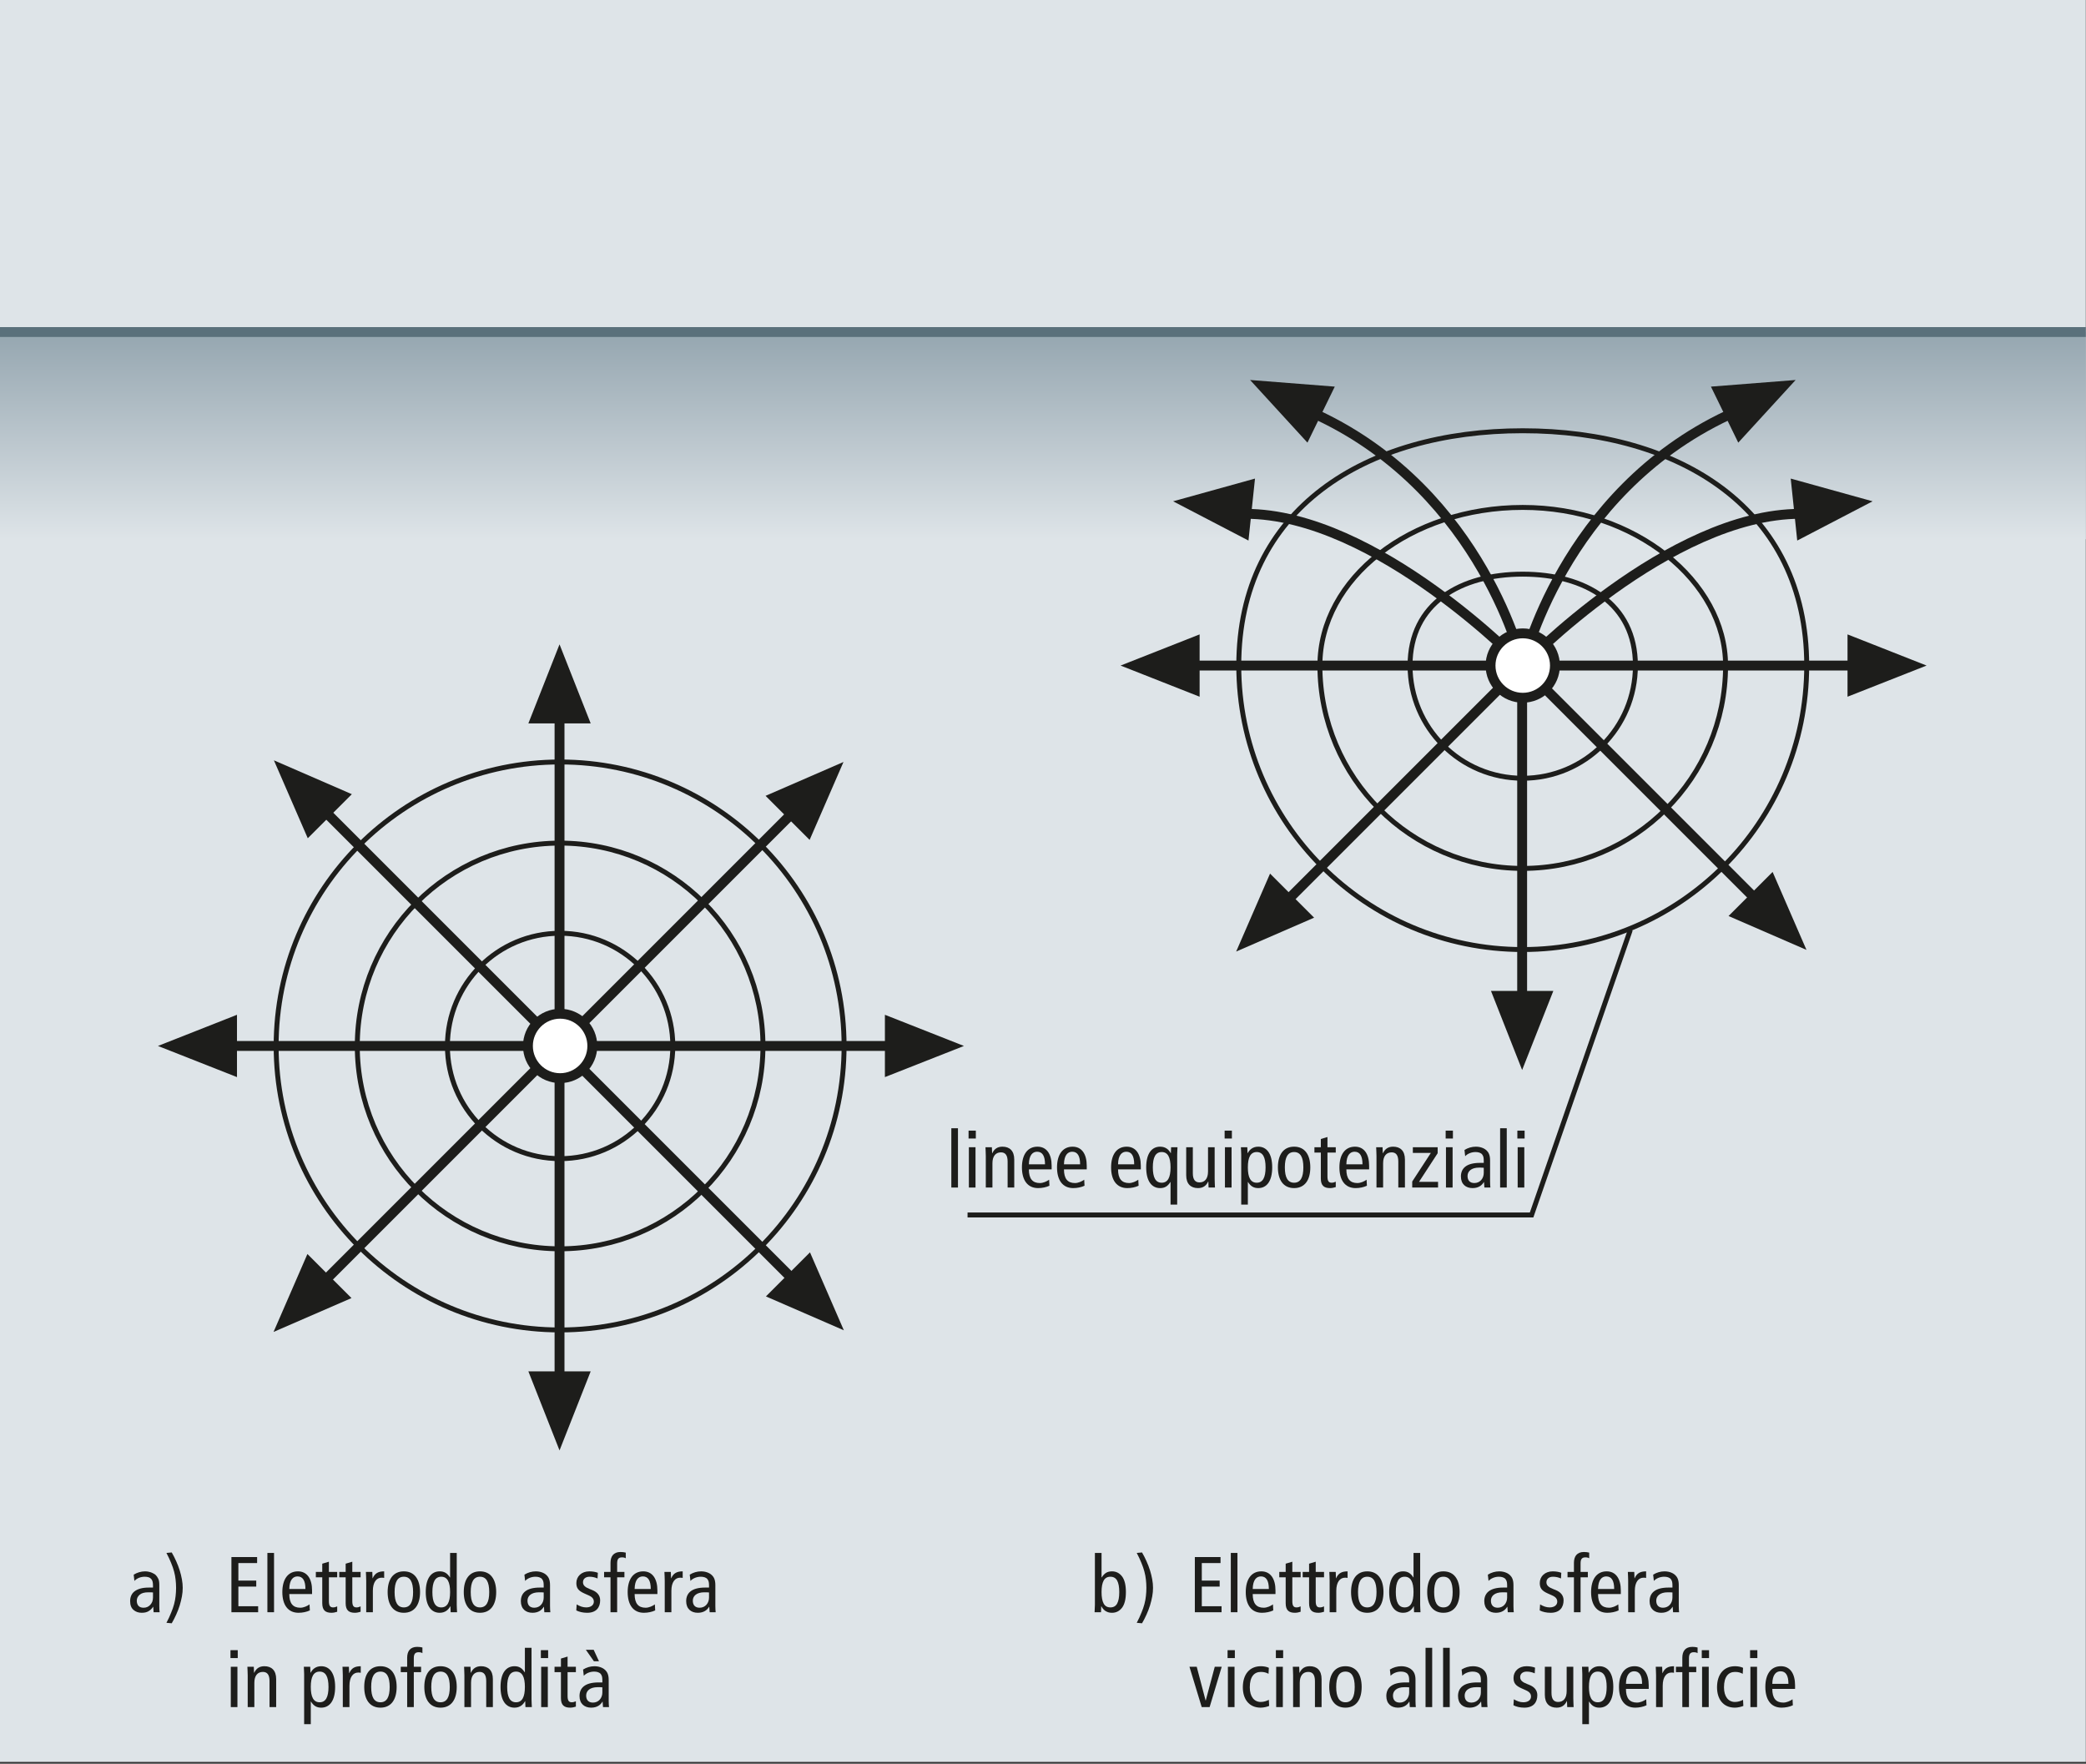 <?xml version="1.0" encoding="UTF-8" standalone="no"?><!DOCTYPE svg PUBLIC "-//W3C//DTD SVG 1.1//EN" "http://www.w3.org/Graphics/SVG/1.1/DTD/svg11.dtd"><svg width="100%" height="100%" viewBox="0 0 880 744" version="1.1" xmlns="http://www.w3.org/2000/svg" xmlns:xlink="http://www.w3.org/1999/xlink" xml:space="preserve" xmlns:serif="http://www.serif.com/" style="fill-rule:evenodd;clip-rule:evenodd;stroke-miterlimit:3.864;"><rect x="0" y="0" width="880" height="744" fill="#333333" stroke="none"/><rect id="ArtBoard1" x="0" y="0" width="879.919" height="743.248" style="fill:none;"/><clipPath id="_clip1"><rect x="0" y="0" width="879.919" height="743.248"/></clipPath><g clip-path="url(#_clip1)"><g id="Layer-1" serif:id="Layer 1"><rect x="-59" y="-59" width="998.029" height="858.808" style="fill:#dee4e8;"/><rect x="-59" y="140.067" width="998.029" height="87.392" style="fill:url(#_Linear2);"/><path d="M-56.858,140.062l1007.7,-0" style="fill:none;fill-rule:nonzero;stroke:#5a707b;stroke-width:4.17px;"/><path d="M116.493,441.225c-0.001,-66.162 53.633,-119.791 119.795,-119.791c66.163,-0 119.796,53.629 119.796,119.791c0,66.163 -53.633,119.8 -119.796,119.8c-66.162,0 -119.796,-53.637 -119.796,-119.8Zm34.23,0c-0,-47.262 38.308,-85.57 85.566,-85.57c47.263,-0 85.571,38.308 85.571,85.57c0,47.259 -38.308,85.571 -85.571,85.571c-47.258,0 -85.566,-38.312 -85.566,-85.571Zm38.029,0c-0,-26.258 21.283,-47.537 47.537,-47.537c26.259,-0 47.542,21.279 47.542,47.537c0,26.255 -21.283,47.542 -47.542,47.542c-26.254,0 -47.537,-21.287 -47.537,-47.542Z" style="fill:none;fill-rule:nonzero;stroke:#1d1d1b;stroke-width:2.08px;"/><path d="M97.331,441.225l277.917,0" style="fill:none;fill-rule:nonzero;stroke:#1d1d1b;stroke-width:4.17px;"/><path d="M373.306,454.368l-0,-26.291l33.346,13.15l-33.346,13.141Z" style="fill:#1d1d1b;fill-rule:nonzero;"/><path d="M99.976,454.368l0,-26.291l-33.346,13.15l33.346,13.141Z" style="fill:#1d1d1b;fill-rule:nonzero;"/><path d="M236.042,302.517l0,277.921" style="fill:none;fill-rule:nonzero;stroke:#1d1d1b;stroke-width:4.17px;"/><path d="M222.897,578.494l26.292,-0l-13.146,33.35l-13.146,-33.35Z" style="fill:#1d1d1b;fill-rule:nonzero;"/><path d="M222.897,305.16l26.292,0l-13.146,-33.346l-13.146,33.346Z" style="fill:#1d1d1b;fill-rule:nonzero;"/><path d="M334.123,343.144l-196.516,196.521" style="fill:none;fill-rule:nonzero;stroke:#1d1d1b;stroke-width:4.17px;"/><path d="M129.686,528.994l18.592,18.588l-32.879,14.283l14.287,-32.871Z" style="fill:#1d1d1b;fill-rule:nonzero;"/><path d="M322.96,335.718l18.587,18.587l14.288,-32.875l-32.875,14.288Z" style="fill:#1d1d1b;fill-rule:nonzero;"/><path d="M334.274,539.46l-196.517,-196.517" style="fill:none;fill-rule:nonzero;stroke:#1d1d1b;stroke-width:4.17px;"/><path d="M148.426,335.02l-18.588,18.592l-14.287,-32.875l32.875,14.283Z" style="fill:#1d1d1b;fill-rule:nonzero;"/><path d="M341.7,528.294l-18.587,18.588l32.875,14.291l-14.288,-32.879Z" style="fill:#1d1d1b;fill-rule:nonzero;"/><path d="M222.71,441.221c-0,-7.5 6.079,-13.583 13.583,-13.583c7.5,-0 13.584,6.083 13.584,13.583c-0,7.509 -6.084,13.588 -13.584,13.588c-7.504,-0 -13.583,-6.079 -13.583,-13.588" style="fill:#fff;fill-rule:nonzero;"/><path d="M222.71,441.223c-0,7.498 6.086,13.586 13.583,13.586c7.497,-0 13.584,-6.088 13.584,-13.586c-0,-7.498 -6.087,-13.585 -13.584,-13.585c-7.497,-0 -13.583,6.087 -13.583,13.585Z" style="fill:none;stroke:#1d1d1b;stroke-width:4.17px;"/><path d="M522.588,280.76c-0,-66.163 53.629,-99.054 119.796,-99.054c66.162,-0 119.796,32.891 119.796,99.054c-0,66.163 -53.634,119.796 -119.796,119.796c-66.167,-0 -119.796,-53.633 -119.796,-119.796Zm34.225,0c-0,-36.762 38.304,-66.708 85.571,-66.708c47.262,-0 85.566,31.145 85.566,66.708c0,47.258 -38.304,85.571 -85.566,85.571c-47.267,-0 -85.571,-38.313 -85.571,-85.571Zm38.033,0c0,-26.258 21.279,-38.558 47.538,-38.558c26.258,-0 47.533,12.3 47.533,38.558c0,26.254 -21.275,47.538 -47.533,47.538c-26.259,-0 -47.538,-21.284 -47.538,-47.538Z" style="fill:none;fill-rule:nonzero;stroke:#1d1d1b;stroke-width:2.08px;"/><path d="M503.423,280.76l277.912,0" style="fill:none;fill-rule:nonzero;stroke:#1d1d1b;stroke-width:4.17px;"/><path d="M779.395,293.905l0,-26.292l33.354,13.146l-33.354,13.146Z" style="fill:#1d1d1b;fill-rule:nonzero;"/><path d="M506.072,293.905l-0,-26.292l-33.354,13.146l33.354,13.146Z" style="fill:#1d1d1b;fill-rule:nonzero;"/><path d="M642.135,282.931l0,137.033" style="fill:none;fill-rule:nonzero;stroke:#1d1d1b;stroke-width:4.17px;"/><path d="M628.988,418.024l26.296,0l-13.154,33.346l-13.142,-33.346Z" style="fill:#1d1d1b;fill-rule:nonzero;"/><path d="M526.685,228.03l2.746,-26.146l-34.541,9.587l31.795,16.559Z" style="fill:#1d1d1b;fill-rule:nonzero;"/><path d="M641.981,280.909l-98.284,98.283" style="fill:none;fill-rule:nonzero;stroke:#1d1d1b;stroke-width:4.17px;"/><path d="M535.78,368.525l18.591,18.591l-32.883,14.284l14.292,-32.875Z" style="fill:#1d1d1b;fill-rule:nonzero;"/><path d="M740.365,378.994l-98.229,-98.237" style="fill:none;fill-rule:nonzero;stroke:#1d1d1b;stroke-width:4.17px;"/><path d="M563.091,163.093l-11.529,23.629l-24.204,-26.429l35.733,2.8Z" style="fill:#1d1d1b;fill-rule:nonzero;"/><path d="M747.795,367.827l-18.595,18.591l32.879,14.284l-14.284,-32.875Z" style="fill:#1d1d1b;fill-rule:nonzero;"/><path d="M728.98,175.118c-70.071,32.942 -86.546,105.717 -86.546,105.717c0,0 61.688,-64.087 117.092,-64.087m-203.646,-41.63c70.079,32.942 86.554,105.717 86.554,105.717c0,0 -61.691,-64.087 -117.1,-64.087" style="fill:none;fill-rule:nonzero;stroke:#1d1d1b;stroke-width:4.17px;"/><path d="M758.179,228.03l-2.746,-26.146l34.542,9.587l-31.796,16.559Z" style="fill:#1d1d1b;fill-rule:nonzero;"/><path d="M721.774,163.093l11.529,23.629l24.204,-26.429l-35.733,2.8Z" style="fill:#1d1d1b;fill-rule:nonzero;"/><path d="M628.801,280.758c0,-7.5 6.084,-13.583 13.584,-13.583c7.504,-0 13.587,6.083 13.587,13.583c0,7.5 -6.083,13.583 -13.587,13.583c-7.5,0 -13.584,-6.083 -13.584,-13.583" style="fill:#fff;fill-rule:nonzero;"/><path d="M628.801,280.758c0,7.497 6.088,13.583 13.586,13.583c7.498,0 13.585,-6.086 13.585,-13.583c0,-7.497 -6.087,-13.583 -13.585,-13.583c-7.498,-0 -13.586,6.086 -13.586,13.583Z" style="fill:none;stroke:#1d1d1b;stroke-width:4.17px;"/><rect x="401.329" y="475.944" width="2.797" height="25.008" style="fill:#1d1d1b;fill-rule:nonzero;"/><path d="M408.733,500.952l2.797,0l0,-17.004l-2.797,0l0,17.004Zm-0.133,-24.007l-0,3.331l3.064,-0l-0,-3.331l-3.064,-0Z" style="fill:#1d1d1b;fill-rule:nonzero;"/><path d="M415.87,500.952l2.797,0l0,-10.238c0,-3.068 1.402,-4.602 3.604,-4.602c1.802,-0 2.803,1.167 2.803,3.868l0,10.972l2.798,0l-0,-11.805c-0,-3.734 -1.998,-5.432 -4.967,-5.432c-1.969,-0 -3.404,0.832 -4.305,2.764l-0.066,-0l-0.1,-2.531l-2.698,0c0.034,1.201 0.134,2.434 0.134,3.668l-0,13.336Z" style="fill:#1d1d1b;fill-rule:nonzero;"/><path d="M443.646,493.282l-0,-1.498c-0,-5.004 -2.131,-8.069 -5.967,-8.069c-4.237,-0 -6.568,3.398 -6.568,8.735c-0,5.338 2.331,8.736 6.835,8.736c1.701,-0 3.436,-0.366 4.767,-0.999l-0.133,-2.533c-0.965,0.701 -2.499,1.402 -3.9,1.402c-3.104,-0 -4.639,-1.836 -4.639,-5.774l9.605,0Zm-9.605,-2.13c0.067,-3.972 1.669,-5.307 3.471,-5.307c2.235,0 3.337,1.769 3.337,5.307l-6.808,-0Z" style="fill:#1d1d1b;fill-rule:nonzero;"/><path d="M458.453,493.282l0,-1.498c0,-5.004 -2.131,-8.069 -5.967,-8.069c-4.237,-0 -6.568,3.398 -6.568,8.735c-0,5.338 2.331,8.736 6.835,8.736c1.702,-0 3.436,-0.366 4.768,-0.999l-0.133,-2.533c-0.966,0.701 -2.5,1.402 -3.901,1.402c-3.104,-0 -4.639,-1.836 -4.639,-5.774l9.605,0Zm-9.605,-2.13c0.067,-3.972 1.669,-5.307 3.471,-5.307c2.236,0 3.337,1.769 3.337,5.307l-6.808,-0Z" style="fill:#1d1d1b;fill-rule:nonzero;"/><path d="M481.264,493.282l0,-1.498c0,-5.004 -2.131,-8.069 -5.967,-8.069c-4.237,-0 -6.568,3.398 -6.568,8.735c-0,5.338 2.331,8.736 6.835,8.736c1.702,-0 3.436,-0.366 4.768,-0.999l-0.133,-2.533c-0.966,0.701 -2.499,1.402 -3.901,1.402c-3.103,-0 -4.638,-1.836 -4.638,-5.774l9.604,0Zm-9.604,-2.13c0.066,-3.972 1.668,-5.307 3.47,-5.307c2.236,0 3.337,1.769 3.337,5.307l-6.807,-0Z" style="fill:#1d1d1b;fill-rule:nonzero;"/><path d="M493.808,492.45c-0,4.271 -1.168,6.472 -3.737,6.472c-2.57,0 -3.738,-2.201 -3.738,-6.472c0,-4.27 1.168,-6.471 3.738,-6.471c2.569,-0 3.737,2.201 3.737,6.471Zm-0,15.706l2.797,0l0,-21.073c0,-1.034 0.1,-2.101 0.133,-3.135l-2.697,0l-0.1,2.498l-0.067,-0c-0.733,-1.333 -2.001,-2.731 -4.471,-2.731c-3.503,-0 -5.867,2.864 -5.867,8.735c0,5.872 2.364,8.736 5.867,8.736c1.936,-0 3.204,-0.766 4.338,-2.564l0.067,0l-0,9.534Z" style="fill:#1d1d1b;fill-rule:nonzero;"/><path d="M512.413,483.948l-2.797,0l-0,10.239c-0,3.068 -1.402,4.602 -3.605,4.602c-1.802,-0 -2.803,-1.167 -2.803,-3.869l0,-10.972l-2.797,0l0,11.806c0,3.734 1.998,5.432 4.966,5.432c1.969,-0 3.404,-0.832 4.305,-2.764l0.067,0l0.1,2.53l2.697,0c-0.033,-1.2 -0.133,-2.433 -0.133,-3.667l-0,-13.337Z" style="fill:#1d1d1b;fill-rule:nonzero;"/><path d="M516.752,500.952l2.798,0l-0,-17.004l-2.798,0l0,17.004Zm-0.133,-24.007l-0,3.331l3.064,-0l-0,-3.331l-3.064,-0Z" style="fill:#1d1d1b;fill-rule:nonzero;"/><path d="M526.42,492.45c-0,-4.27 1.167,-6.471 3.737,-6.471c2.569,-0 3.737,2.201 3.737,6.471c0,4.271 -1.168,6.472 -3.737,6.472c-2.57,0 -3.737,-2.201 -3.737,-6.472Zm-2.798,15.706l2.798,0l-0,-9.534l0.066,0c1.135,1.798 2.403,2.564 4.338,2.564c3.503,-0 5.867,-2.864 5.867,-8.736c0,-5.871 -2.364,-8.735 -5.867,-8.735c-2.469,-0 -3.737,1.398 -4.471,2.731l-0.067,-0l-0.1,-2.498l-2.697,0c0.033,1.034 0.133,2.101 0.133,3.135l0,21.073Z" style="fill:#1d1d1b;fill-rule:nonzero;"/><path d="M542.027,492.45c0,-4.27 1.235,-6.471 3.904,-6.471c2.67,-0 3.904,2.201 3.904,6.471c0,4.271 -1.234,6.472 -3.904,6.472c-2.669,0 -3.904,-2.201 -3.904,-6.472Zm-2.93,0c-0,5.338 2.331,8.736 6.834,8.736c4.504,-0 6.835,-3.398 6.835,-8.736c-0,-5.337 -2.331,-8.735 -6.835,-8.735c-4.503,-0 -6.834,3.398 -6.834,8.735Z" style="fill:#1d1d1b;fill-rule:nonzero;"/><path d="M563.504,498.489c-0.533,0.233 -1.034,0.433 -1.734,0.433c-1.267,0 -1.767,-0.734 -1.767,-2.669l-0,-10.041l3.501,-0l0,-2.264l-3.501,0l-0,-4.302l-2.798,0.834l0,3.468l-2.701,0l0,2.264l2.701,-0l0,10.942c0,3 1.366,4.032 3.931,4.032c0.768,-0 1.701,-0.2 2.368,-0.433l0,-2.264Z" style="fill:#1d1d1b;fill-rule:nonzero;"/><path d="M577.578,493.282l-0,-1.498c-0,-5.004 -2.131,-8.069 -5.968,-8.069c-4.236,-0 -6.567,3.398 -6.567,8.735c-0,5.338 2.331,8.736 6.834,8.736c1.702,-0 3.436,-0.366 4.768,-0.999l-0.133,-2.533c-0.965,0.701 -2.499,1.402 -3.9,1.402c-3.104,-0 -4.639,-1.836 -4.639,-5.774l9.605,0Zm-9.605,-2.13c0.067,-3.972 1.669,-5.307 3.471,-5.307c2.235,0 3.337,1.769 3.337,5.307l-6.808,-0Z" style="fill:#1d1d1b;fill-rule:nonzero;"/><path d="M580.684,500.952l2.797,0l-0,-10.238c-0,-3.068 1.401,-4.602 3.604,-4.602c1.802,-0 2.803,1.167 2.803,3.868l-0,10.972l2.797,0l0,-11.805c0,-3.734 -1.998,-5.432 -4.966,-5.432c-1.969,-0 -3.404,0.832 -4.305,2.764l-0.067,-0l-0.099,-2.531l-2.698,0c0.033,1.201 0.134,2.434 0.134,3.668l-0,13.336Z" style="fill:#1d1d1b;fill-rule:nonzero;"/><path d="M596.024,483.948l0,2.397l7.601,0l-7.867,12.077l-0,2.53l10.901,0l-0,-2.397l-8.035,0l7.868,-12.076l-0,-2.531l-10.468,0Z" style="fill:#1d1d1b;fill-rule:nonzero;"/><path d="M609.998,500.952l2.797,0l-0,-17.004l-2.797,0l-0,17.004Zm-0.134,-24.007l0,3.331l3.064,-0l0,-3.331l-3.064,-0Z" style="fill:#1d1d1b;fill-rule:nonzero;"/><path d="M618.099,487.746c0.966,-1.067 2.634,-1.767 4.369,-1.767c1.168,-0 2.27,0.3 2.837,1.067c0.534,0.733 0.634,1.468 0.634,2.737l-0,0.769l-1.635,-0c-5.839,-0 -8.003,2.43 -8.003,5.734c-0,3.269 2.098,4.9 4.899,4.9c2.603,-0 4.005,-1.232 4.772,-2.531l0.067,0l0.166,2.297l2.531,0c-0.067,-0.6 -0.133,-1.6 -0.133,-2.601l-0,-8.868c-0,-2.404 -0.733,-3.438 -1.465,-4.17c-0.533,-0.533 -2.033,-1.598 -4.536,-1.598c-1.669,-0 -3.404,0.499 -4.803,1.398l0.3,2.633Zm7.84,7.003c-0,2.338 -1.535,4.307 -3.971,4.307c-1.936,-0 -2.87,-1.168 -2.87,-2.97c0,-1.969 1.568,-3.538 4.872,-3.538c0.768,0 1.468,0 1.969,0.067l-0,2.134Z" style="fill:#1d1d1b;fill-rule:nonzero;"/><rect x="632.842" y="475.944" width="2.797" height="25.008" style="fill:#1d1d1b;fill-rule:nonzero;"/><path d="M640.246,500.952l2.797,0l0,-17.004l-2.797,0l-0,17.004Zm-0.134,-24.007l0,3.331l3.064,-0l0,-3.331l-3.064,-0Z" style="fill:#1d1d1b;fill-rule:nonzero;"/><g transform="matrix(4.167,0,0,4.167,-59,-59)"><g transform="matrix(8.004,0,0,8.004,27.046,177.371)"><path d="M0.325,-0.25c-0.007,-0.001 -0.016,-0.002 -0.027,-0.002l-0.032,0c-0.049,0 -0.086,0.01 -0.11,0.031c-0.024,0.021 -0.036,0.046 -0.036,0.075c-0,0.027 0.007,0.049 0.021,0.065c0.014,0.016 0.036,0.024 0.065,0.024c0.018,0 0.034,-0.003 0.049,-0.01c0.015,-0.007 0.027,-0.017 0.037,-0.028c0.011,-0.012 0.019,-0.026 0.025,-0.041c0.005,-0.016 0.008,-0.033 0.008,-0.05l0,-0.064Zm-0.244,-0.225c0.021,-0.013 0.044,-0.024 0.069,-0.031c0.025,-0.007 0.05,-0.011 0.075,-0.011c0.019,0 0.035,0.002 0.05,0.006c0.015,0.003 0.029,0.008 0.04,0.013c0.011,0.005 0.021,0.01 0.029,0.015c0.007,0.005 0.013,0.01 0.017,0.014c0.011,0.011 0.021,0.026 0.03,0.044c0.01,0.018 0.014,0.045 0.014,0.081l0,0.266c0,0.015 0,0.03 0.001,0.043c0.001,0.014 0.002,0.026 0.003,0.035l-0.076,-0l-0.005,-0.069l-0.002,-0c-0.011,0.019 -0.028,0.037 -0.051,0.052c-0.023,0.016 -0.053,0.024 -0.092,0.024c-0.042,-0 -0.077,-0.012 -0.105,-0.037c-0.028,-0.024 -0.042,-0.061 -0.042,-0.11c-0,-0.025 0.004,-0.048 0.013,-0.069c0.009,-0.021 0.022,-0.039 0.041,-0.054c0.019,-0.015 0.044,-0.027 0.074,-0.036c0.031,-0.009 0.068,-0.013 0.112,-0.013l0.049,-0l0,-0.023c0,-0.019 -0.001,-0.035 -0.004,-0.047c-0.002,-0.012 -0.007,-0.024 -0.015,-0.035c-0.009,-0.011 -0.021,-0.02 -0.036,-0.025c-0.015,-0.005 -0.032,-0.007 -0.049,-0.007c-0.026,-0 -0.051,0.005 -0.074,0.014c-0.023,0.01 -0.042,0.023 -0.057,0.039l-0.009,-0.079Z" style="fill:#1d1d1b;fill-rule:nonzero;"/></g><g transform="matrix(8.004,0,0,8.004,30.904,177.371)"><path d="M0.013,0.134c0.024,-0.046 0.044,-0.088 0.059,-0.127c0.016,-0.038 0.029,-0.074 0.038,-0.109c0.009,-0.035 0.016,-0.069 0.019,-0.102c0.004,-0.033 0.006,-0.068 0.006,-0.104c0,-0.036 -0.002,-0.071 -0.006,-0.104c-0.003,-0.033 -0.01,-0.067 -0.019,-0.102c-0.009,-0.035 -0.022,-0.071 -0.038,-0.11c-0.015,-0.038 -0.035,-0.08 -0.059,-0.126l0.067,-0.006c0.021,0.036 0.04,0.073 0.057,0.112c0.017,0.038 0.032,0.076 0.044,0.115c0.012,0.038 0.021,0.076 0.028,0.114c0.007,0.037 0.01,0.073 0.01,0.107c0,0.034 -0.003,0.07 -0.01,0.108c-0.007,0.037 -0.016,0.075 -0.028,0.114c-0.012,0.039 -0.027,0.077 -0.044,0.115c-0.017,0.038 -0.036,0.075 -0.057,0.111l-0.067,-0.006Z" style="fill:#1d1d1b;fill-rule:nonzero;"/></g><g transform="matrix(8.004,0,0,8.004,36.971,177.371)"><path d="M0.077,-0l0.338,-0l-0,-0.076l-0.25,0l-0,-0.248l0.226,-0l-0,-0.076l-0.226,0l-0,-0.222l0.237,-0l-0,-0.076l-0.325,0l0,0.698Z" style="fill:#1d1d1b;fill-rule:nonzero;"/></g><g transform="matrix(8.004,0,0,8.004,40.677,177.371)"><rect x="0.069" y="-0.75" width="0.084" height="0.75" style="fill:#1d1d1b;fill-rule:nonzero;"/></g><g transform="matrix(8.004,0,0,8.004,42.454,177.371)"><path d="M0.412,-0.23l-0,-0.045c-0,-0.15 -0.064,-0.242 -0.179,-0.242c-0.127,0 -0.197,0.102 -0.197,0.262c0,0.16 0.07,0.262 0.205,0.262c0.051,-0 0.103,-0.011 0.143,-0.03l-0.004,-0.076c-0.029,0.021 -0.075,0.042 -0.117,0.042c-0.093,0 -0.139,-0.055 -0.139,-0.173l0.288,-0Zm-0.288,-0.064c0.002,-0.119 0.05,-0.159 0.104,-0.159c0.067,-0 0.1,0.053 0.1,0.159l-0.204,0Z" style="fill:#1d1d1b;fill-rule:nonzero;"/></g><g transform="matrix(8.004,0,0,8.004,46.007,177.371)"><path d="M0.286,-0.074c-0.016,0.007 -0.031,0.013 -0.052,0.013c-0.038,0 -0.053,-0.022 -0.053,-0.08l-0,-0.301l0.105,-0l-0,-0.068l-0.105,0l-0,-0.129l-0.084,0.025l0,0.104l-0.081,0l0,0.068l0.081,-0l0,0.328c0,0.09 0.041,0.121 0.118,0.121c0.023,-0 0.051,-0.006 0.071,-0.013l-0,-0.068Z" style="fill:#1d1d1b;fill-rule:nonzero;"/></g><g transform="matrix(8.004,0,0,8.004,48.377,177.371)"><path d="M0.286,-0.074c-0.016,0.007 -0.031,0.013 -0.052,0.013c-0.038,0 -0.053,-0.022 -0.053,-0.08l-0,-0.301l0.105,-0l-0,-0.068l-0.105,0l-0,-0.129l-0.084,0.025l0,0.104l-0.081,0l0,0.068l0.081,-0l0,0.328c0,0.09 0.041,0.121 0.118,0.121c0.023,-0 0.051,-0.006 0.071,-0.013l-0,-0.068Z" style="fill:#1d1d1b;fill-rule:nonzero;"/></g><g transform="matrix(8.004,0,0,8.004,50.746,177.371)"><path d="M0.061,-0l0.084,-0l-0,-0.27c-0,-0.111 0.046,-0.167 0.111,-0.167c0.011,-0 0.022,0.001 0.032,0.003l-0,-0.083c-0.075,0 -0.118,0.025 -0.145,0.087l-0.002,-0l-0.003,-0.08l-0.081,0c0.001,0.036 0.004,0.073 0.004,0.11l0,0.4Z" style="fill:#1d1d1b;fill-rule:nonzero;"/></g><g transform="matrix(8.004,0,0,8.004,53.115,177.371)"><path d="M0.124,-0.255c-0,-0.128 0.037,-0.194 0.117,-0.194c0.08,-0 0.117,0.066 0.117,0.194c0,0.128 -0.037,0.194 -0.117,0.194c-0.08,0 -0.117,-0.066 -0.117,-0.194Zm-0.088,0c0,0.16 0.07,0.262 0.205,0.262c0.135,-0 0.205,-0.102 0.205,-0.262c-0,-0.16 -0.07,-0.262 -0.205,-0.262c-0.135,0 -0.205,0.102 -0.205,0.262Z" style="fill:#1d1d1b;fill-rule:nonzero;"/></g><g transform="matrix(8.004,0,0,8.004,56.973,177.371)"><path d="M0.344,-0.255c0,0.128 -0.035,0.194 -0.112,0.194c-0.077,0 -0.112,-0.066 -0.112,-0.194c-0,-0.128 0.035,-0.194 0.112,-0.194c0.077,-0 0.112,0.066 0.112,0.194Zm0.084,-0.495l-0.084,0l0,0.31l-0.002,-0c-0.034,-0.054 -0.072,-0.077 -0.13,-0.077c-0.105,0 -0.176,0.086 -0.176,0.262c0,0.176 0.071,0.262 0.176,0.262c0.074,-0 0.112,-0.042 0.134,-0.082l0.002,0l0.003,0.075l0.081,-0c-0.001,-0.031 -0.004,-0.063 -0.004,-0.094l-0,-0.656Z" style="fill:#1d1d1b;fill-rule:nonzero;"/></g><g transform="matrix(8.004,0,0,8.004,60.822,177.371)"><path d="M0.124,-0.255c-0,-0.128 0.037,-0.194 0.117,-0.194c0.08,-0 0.117,0.066 0.117,0.194c0,0.128 -0.037,0.194 -0.117,0.194c-0.08,0 -0.117,-0.066 -0.117,-0.194Zm-0.088,0c0,0.16 0.07,0.262 0.205,0.262c0.135,-0 0.205,-0.102 0.205,-0.262c-0,-0.16 -0.07,-0.262 -0.205,-0.262c-0.135,0 -0.205,0.102 -0.205,0.262Z" style="fill:#1d1d1b;fill-rule:nonzero;"/></g><g transform="matrix(8.004,0,0,8.004,66.601,177.371)"><path d="M0.09,-0.396c0.029,-0.032 0.079,-0.053 0.131,-0.053c0.035,-0 0.068,0.009 0.085,0.032c0.016,0.022 0.019,0.044 0.019,0.082l0,0.023l-0.049,0c-0.175,0 -0.24,0.073 -0.24,0.172c0,0.098 0.063,0.147 0.147,0.147c0.078,-0 0.12,-0.037 0.143,-0.076l0.002,0l0.005,0.069l0.076,-0c-0.002,-0.018 -0.004,-0.048 -0.004,-0.078l-0,-0.266c-0,-0.072 -0.022,-0.103 -0.044,-0.125c-0.016,-0.016 -0.061,-0.048 -0.136,-0.048c-0.05,0 -0.102,0.015 -0.144,0.042l0.009,0.079Zm0.235,0.21c0,0.07 -0.046,0.129 -0.119,0.129c-0.058,0 -0.086,-0.035 -0.086,-0.089c-0,-0.059 0.047,-0.106 0.146,-0.106c0.023,-0 0.044,-0 0.059,0.002l0,0.064Z" style="fill:#1d1d1b;fill-rule:nonzero;"/></g><g transform="matrix(8.004,0,0,8.004,72.228,177.371)"><path d="M0.034,-0.023c0.037,0.019 0.085,0.03 0.138,0.03c0.117,-0 0.164,-0.07 0.164,-0.158c-0,-0.063 -0.039,-0.105 -0.101,-0.13l-0.03,-0.012c-0.056,-0.022 -0.086,-0.045 -0.086,-0.086c-0,-0.04 0.029,-0.07 0.084,-0.07c0.038,-0 0.074,0.01 0.1,0.022l0.004,-0.072c-0.029,-0.011 -0.066,-0.018 -0.108,-0.018c-0.099,0 -0.164,0.064 -0.164,0.148c0,0.065 0.027,0.098 0.1,0.131l0.056,0.025c0.047,0.021 0.065,0.045 0.065,0.08c0,0.039 -0.033,0.072 -0.097,0.072c-0.042,0 -0.082,-0.015 -0.12,-0.038l-0.005,0.076Z" style="fill:#1d1d1b;fill-rule:nonzero;"/></g><g transform="matrix(8.004,0,0,8.004,75.189,177.371)"><path d="M0.097,-0l0.084,-0l-0,-0.442l0.092,-0l-0,-0.068l-0.092,0l-0,-0.107c-0,-0.051 0.014,-0.077 0.061,-0.077c0.02,-0 0.038,0.004 0.048,0.012l-0,-0.072c-0.019,-0.005 -0.043,-0.008 -0.066,-0.008c-0.089,0 -0.127,0.055 -0.127,0.138l0,0.114l-0.081,0l0,0.068l0.081,-0l0,0.442Z" style="fill:#1d1d1b;fill-rule:nonzero;"/></g><g transform="matrix(8.004,0,0,8.004,77.415,177.371)"><path d="M0.412,-0.23l-0,-0.045c-0,-0.15 -0.064,-0.242 -0.179,-0.242c-0.127,0 -0.197,0.102 -0.197,0.262c0,0.16 0.07,0.262 0.205,0.262c0.051,-0 0.103,-0.011 0.143,-0.03l-0.004,-0.076c-0.029,0.021 -0.075,0.042 -0.117,0.042c-0.093,0 -0.139,-0.055 -0.139,-0.173l0.288,-0Zm-0.288,-0.064c0.002,-0.119 0.05,-0.159 0.104,-0.159c0.067,-0 0.1,0.053 0.1,0.159l-0.204,0Z" style="fill:#1d1d1b;fill-rule:nonzero;"/></g><g transform="matrix(8.004,0,0,8.004,80.968,177.371)"><path d="M0.061,-0l0.084,-0l-0,-0.27c-0,-0.111 0.046,-0.167 0.111,-0.167c0.011,-0 0.022,0.001 0.032,0.003l-0,-0.083c-0.075,0 -0.118,0.025 -0.145,0.087l-0.002,-0l-0.003,-0.08l-0.081,0c0.001,0.036 0.004,0.073 0.004,0.11l0,0.4Z" style="fill:#1d1d1b;fill-rule:nonzero;"/></g><g transform="matrix(8.004,0,0,8.004,83.338,177.371)"><path d="M0.09,-0.396c0.029,-0.032 0.079,-0.053 0.131,-0.053c0.035,-0 0.068,0.009 0.085,0.032c0.016,0.022 0.019,0.044 0.019,0.082l0,0.023l-0.049,0c-0.175,0 -0.24,0.073 -0.24,0.172c0,0.098 0.063,0.147 0.147,0.147c0.078,-0 0.12,-0.037 0.143,-0.076l0.002,0l0.005,0.069l0.076,-0c-0.002,-0.018 -0.004,-0.048 -0.004,-0.078l-0,-0.266c-0,-0.072 -0.022,-0.103 -0.044,-0.125c-0.016,-0.016 -0.061,-0.048 -0.136,-0.048c-0.05,0 -0.102,0.015 -0.144,0.042l0.009,0.079Zm0.235,0.21c0,0.07 -0.046,0.129 -0.119,0.129c-0.058,0 -0.086,-0.035 -0.086,-0.089c-0,-0.059 0.047,-0.106 0.146,-0.106c0.023,-0 0.044,-0 0.059,0.002l0,0.064Z" style="fill:#1d1d1b;fill-rule:nonzero;"/></g><g transform="matrix(8.004,0,0,8.004,36.971,186.975)"><path d="M0.069,-0l0.084,-0l-0,-0.51l-0.084,0l0,0.51Zm-0.004,-0.72l0,0.1l0.092,-0l-0,-0.1l-0.092,0Z" style="fill:#1d1d1b;fill-rule:nonzero;"/></g><g transform="matrix(8.004,0,0,8.004,38.748,186.975)"><path d="M0.061,-0l0.084,-0l-0,-0.307c-0,-0.092 0.042,-0.138 0.108,-0.138c0.054,-0 0.084,0.035 0.084,0.116l0,0.329l0.084,-0l-0,-0.354c-0,-0.112 -0.06,-0.163 -0.149,-0.163c-0.059,0 -0.102,0.025 -0.129,0.083l-0.002,-0l-0.003,-0.076l-0.081,0c0.001,0.036 0.004,0.073 0.004,0.11l0,0.4Z" style="fill:#1d1d1b;fill-rule:nonzero;"/></g><g transform="matrix(8.004,0,0,8.004,44.526,186.975)"><path d="M0.137,-0.255c-0,-0.128 0.035,-0.194 0.112,-0.194c0.077,-0 0.112,0.066 0.112,0.194c0,0.128 -0.035,0.194 -0.112,0.194c-0.077,0 -0.112,-0.066 -0.112,-0.194Zm-0.084,0.471l0.084,-0l-0,-0.286l0.002,0c0.034,0.054 0.072,0.077 0.13,0.077c0.105,-0 0.176,-0.086 0.176,-0.262c-0,-0.176 -0.071,-0.262 -0.176,-0.262c-0.074,0 -0.112,0.042 -0.134,0.082l-0.002,-0l-0.003,-0.075l-0.081,0c0.001,0.031 0.004,0.063 0.004,0.094l0,0.632Z" style="fill:#1d1d1b;fill-rule:nonzero;"/></g><g transform="matrix(8.004,0,0,8.004,48.376,186.975)"><path d="M0.061,-0l0.084,-0l-0,-0.27c-0,-0.111 0.046,-0.167 0.111,-0.167c0.011,-0 0.022,0.001 0.032,0.003l-0,-0.083c-0.075,0 -0.118,0.025 -0.145,0.087l-0.002,-0l-0.003,-0.08l-0.081,0c0.001,0.036 0.004,0.073 0.004,0.11l0,0.4Z" style="fill:#1d1d1b;fill-rule:nonzero;"/></g><g transform="matrix(8.004,0,0,8.004,50.745,186.975)"><path d="M0.124,-0.255c-0,-0.128 0.037,-0.194 0.117,-0.194c0.08,-0 0.117,0.066 0.117,0.194c0,0.128 -0.037,0.194 -0.117,0.194c-0.08,0 -0.117,-0.066 -0.117,-0.194Zm-0.088,0c0,0.16 0.07,0.262 0.205,0.262c0.135,-0 0.205,-0.102 0.205,-0.262c-0,-0.16 -0.07,-0.262 -0.205,-0.262c-0.135,0 -0.205,0.102 -0.205,0.262Z" style="fill:#1d1d1b;fill-rule:nonzero;"/></g><g transform="matrix(8.004,0,0,8.004,54.603,186.975)"><path d="M0.097,-0l0.084,-0l-0,-0.442l0.092,-0l-0,-0.068l-0.092,0l-0,-0.107c-0,-0.051 0.014,-0.077 0.061,-0.077c0.02,-0 0.038,0.004 0.048,0.012l-0,-0.072c-0.019,-0.005 -0.043,-0.008 -0.066,-0.008c-0.089,0 -0.127,0.055 -0.127,0.138l0,0.114l-0.081,0l0,0.068l0.081,-0l0,0.442Z" style="fill:#1d1d1b;fill-rule:nonzero;"/></g><g transform="matrix(8.004,0,0,8.004,56.828,186.975)"><path d="M0.124,-0.255c-0,-0.128 0.037,-0.194 0.117,-0.194c0.08,-0 0.117,0.066 0.117,0.194c0,0.128 -0.037,0.194 -0.117,0.194c-0.08,0 -0.117,-0.066 -0.117,-0.194Zm-0.088,0c0,0.16 0.07,0.262 0.205,0.262c0.135,-0 0.205,-0.102 0.205,-0.262c-0,-0.16 -0.07,-0.262 -0.205,-0.262c-0.135,0 -0.205,0.102 -0.205,0.262Z" style="fill:#1d1d1b;fill-rule:nonzero;"/></g><g transform="matrix(8.004,0,0,8.004,60.686,186.975)"><path d="M0.061,-0l0.084,-0l-0,-0.307c-0,-0.092 0.042,-0.138 0.108,-0.138c0.054,-0 0.084,0.035 0.084,0.116l0,0.329l0.084,-0l-0,-0.354c-0,-0.112 -0.06,-0.163 -0.149,-0.163c-0.059,0 -0.102,0.025 -0.129,0.083l-0.002,-0l-0.003,-0.076l-0.081,0c0.001,0.036 0.004,0.073 0.004,0.11l0,0.4Z" style="fill:#1d1d1b;fill-rule:nonzero;"/></g><g transform="matrix(8.004,0,0,8.004,64.544,186.975)"><path d="M0.344,-0.255c0,0.128 -0.035,0.194 -0.112,0.194c-0.077,0 -0.112,-0.066 -0.112,-0.194c-0,-0.128 0.035,-0.194 0.112,-0.194c0.077,-0 0.112,0.066 0.112,0.194Zm0.084,-0.495l-0.084,0l0,0.31l-0.002,-0c-0.034,-0.054 -0.072,-0.077 -0.13,-0.077c-0.105,0 -0.176,0.086 -0.176,0.262c0,0.176 0.071,0.262 0.176,0.262c0.074,-0 0.112,-0.042 0.134,-0.082l0.002,0l0.003,0.075l0.081,-0c-0.001,-0.031 -0.004,-0.063 -0.004,-0.094l-0,-0.656Z" style="fill:#1d1d1b;fill-rule:nonzero;"/></g><g transform="matrix(8.004,0,0,8.004,68.394,186.975)"><path d="M0.069,-0l0.084,-0l-0,-0.51l-0.084,0l0,0.51Zm-0.004,-0.72l0,0.1l0.092,-0l-0,-0.1l-0.092,0Z" style="fill:#1d1d1b;fill-rule:nonzero;"/></g><g transform="matrix(8.004,0,0,8.004,70.171,186.975)"><path d="M0.286,-0.074c-0.016,0.007 -0.031,0.013 -0.052,0.013c-0.038,0 -0.053,-0.022 -0.053,-0.08l-0,-0.301l0.105,-0l-0,-0.068l-0.105,0l-0,-0.129l-0.084,0.025l0,0.104l-0.081,0l0,0.068l0.081,-0l0,0.328c0,0.09 0.041,0.121 0.118,0.121c0.023,-0 0.051,-0.006 0.071,-0.013l-0,-0.068Z" style="fill:#1d1d1b;fill-rule:nonzero;"/></g><g transform="matrix(8.004,0,0,8.004,72.54,186.975)"><path d="M0.09,-0.396c0.029,-0.032 0.079,-0.053 0.131,-0.053c0.035,-0 0.068,0.009 0.085,0.032c0.016,0.022 0.019,0.044 0.019,0.082l0,0.023l-0.049,0c-0.175,0 -0.24,0.073 -0.24,0.172c0,0.098 0.063,0.147 0.147,0.147c0.078,-0 0.12,-0.037 0.143,-0.076l0.002,0l0.005,0.069l0.076,-0c-0.002,-0.018 -0.004,-0.048 -0.004,-0.078l-0,-0.266c-0,-0.072 -0.022,-0.103 -0.044,-0.125c-0.016,-0.016 -0.061,-0.048 -0.136,-0.048c-0.05,0 -0.102,0.015 -0.144,0.042l0.009,0.079Zm0.235,0.21c0,0.07 -0.046,0.129 -0.119,0.129c-0.058,0 -0.086,-0.035 -0.086,-0.089c-0,-0.059 0.047,-0.106 0.146,-0.106c0.023,-0 0.044,-0 0.059,0.002l0,0.064Zm-0.107,-0.394l0.064,-0l-0.067,-0.145l-0.099,0l0.102,0.145Z" style="fill:#1d1d1b;fill-rule:nonzero;"/></g></g><g transform="matrix(4.167,0,0,4.167,-59,-59)"><g transform="matrix(8.004,0,0,8.004,124.581,177.371)"><path d="M0.053,-0.75l0.084,0l0,0.31l0.002,0c0.017,-0.027 0.036,-0.047 0.056,-0.059c0.02,-0.012 0.045,-0.018 0.074,-0.018c0.053,0 0.095,0.022 0.128,0.065c0.032,0.043 0.048,0.109 0.048,0.197c0,0.088 -0.016,0.154 -0.048,0.197c-0.033,0.043 -0.075,0.065 -0.128,0.065c-0.019,-0 -0.035,-0.002 -0.049,-0.007c-0.014,-0.005 -0.027,-0.011 -0.038,-0.019c-0.011,-0.008 -0.02,-0.017 -0.028,-0.027c-0.007,-0.009 -0.014,-0.019 -0.019,-0.029l-0.002,0l-0.003,0.075l-0.081,-0c0.001,-0.015 0.001,-0.031 0.002,-0.047c0.001,-0.016 0.002,-0.032 0.002,-0.047l-0,-0.656Zm0.084,0.495c-0,0.065 0.009,0.113 0.027,0.146c0.018,0.032 0.046,0.048 0.085,0.048c0.039,0 0.067,-0.016 0.085,-0.048c0.018,-0.033 0.027,-0.081 0.027,-0.146c-0,-0.065 -0.009,-0.113 -0.027,-0.146c-0.018,-0.032 -0.046,-0.048 -0.085,-0.048c-0.039,0 -0.067,0.016 -0.085,0.048c-0.018,0.033 -0.027,0.081 -0.027,0.146Z" style="fill:#1d1d1b;fill-rule:nonzero;"/></g><g transform="matrix(8.004,0,0,8.004,129.136,177.371)"><path d="M0.013,0.134c0.024,-0.046 0.044,-0.088 0.059,-0.127c0.016,-0.038 0.029,-0.074 0.038,-0.109c0.009,-0.035 0.016,-0.069 0.019,-0.102c0.004,-0.033 0.006,-0.068 0.006,-0.104c0,-0.036 -0.002,-0.071 -0.006,-0.104c-0.003,-0.033 -0.01,-0.067 -0.019,-0.102c-0.009,-0.035 -0.022,-0.071 -0.038,-0.11c-0.015,-0.038 -0.035,-0.08 -0.059,-0.126l0.067,-0.006c0.021,0.036 0.04,0.073 0.057,0.112c0.017,0.038 0.032,0.076 0.044,0.115c0.012,0.038 0.021,0.076 0.028,0.114c0.007,0.037 0.01,0.073 0.01,0.107c0,0.034 -0.003,0.07 -0.01,0.108c-0.007,0.037 -0.016,0.075 -0.028,0.114c-0.012,0.039 -0.027,0.077 -0.044,0.115c-0.017,0.038 -0.036,0.075 -0.057,0.111l-0.067,-0.006Z" style="fill:#1d1d1b;fill-rule:nonzero;"/></g><g transform="matrix(8.004,0,0,8.004,134.506,177.371)"><path d="M0.077,-0l0.338,-0l-0,-0.076l-0.25,0l-0,-0.248l0.226,-0l-0,-0.076l-0.226,0l-0,-0.222l0.237,-0l-0,-0.076l-0.325,0l0,0.698Z" style="fill:#1d1d1b;fill-rule:nonzero;"/></g><g transform="matrix(8.004,0,0,8.004,138.212,177.371)"><rect x="0.069" y="-0.75" width="0.084" height="0.75" style="fill:#1d1d1b;fill-rule:nonzero;"/></g><g transform="matrix(8.004,0,0,8.004,139.989,177.371)"><path d="M0.412,-0.23l-0,-0.045c-0,-0.15 -0.064,-0.242 -0.179,-0.242c-0.127,0 -0.197,0.102 -0.197,0.262c0,0.16 0.07,0.262 0.205,0.262c0.051,-0 0.103,-0.011 0.143,-0.03l-0.004,-0.076c-0.029,0.021 -0.075,0.042 -0.117,0.042c-0.093,0 -0.139,-0.055 -0.139,-0.173l0.288,-0Zm-0.288,-0.064c0.002,-0.119 0.05,-0.159 0.104,-0.159c0.067,-0 0.1,0.053 0.1,0.159l-0.204,0Z" style="fill:#1d1d1b;fill-rule:nonzero;"/></g><g transform="matrix(8.004,0,0,8.004,143.543,177.371)"><path d="M0.286,-0.074c-0.016,0.007 -0.031,0.013 -0.052,0.013c-0.038,0 -0.053,-0.022 -0.053,-0.08l-0,-0.301l0.105,-0l-0,-0.068l-0.105,0l-0,-0.129l-0.084,0.025l0,0.104l-0.081,0l0,0.068l0.081,-0l0,0.328c0,0.09 0.041,0.121 0.118,0.121c0.023,-0 0.051,-0.006 0.071,-0.013l-0,-0.068Z" style="fill:#1d1d1b;fill-rule:nonzero;"/></g><g transform="matrix(8.004,0,0,8.004,145.912,177.371)"><path d="M0.286,-0.074c-0.016,0.007 -0.031,0.013 -0.052,0.013c-0.038,0 -0.053,-0.022 -0.053,-0.08l-0,-0.301l0.105,-0l-0,-0.068l-0.105,0l-0,-0.129l-0.084,0.025l0,0.104l-0.081,0l0,0.068l0.081,-0l0,0.328c0,0.09 0.041,0.121 0.118,0.121c0.023,-0 0.051,-0.006 0.071,-0.013l-0,-0.068Z" style="fill:#1d1d1b;fill-rule:nonzero;"/></g><g transform="matrix(8.004,0,0,8.004,148.281,177.371)"><path d="M0.061,-0l0.084,-0l-0,-0.27c-0,-0.111 0.046,-0.167 0.111,-0.167c0.011,-0 0.022,0.001 0.032,0.003l-0,-0.083c-0.075,0 -0.118,0.025 -0.145,0.087l-0.002,-0l-0.003,-0.08l-0.081,0c0.001,0.036 0.004,0.073 0.004,0.11l0,0.4Z" style="fill:#1d1d1b;fill-rule:nonzero;"/></g><g transform="matrix(8.004,0,0,8.004,150.65,177.371)"><path d="M0.124,-0.255c-0,-0.128 0.037,-0.194 0.117,-0.194c0.08,-0 0.117,0.066 0.117,0.194c0,0.128 -0.037,0.194 -0.117,0.194c-0.08,0 -0.117,-0.066 -0.117,-0.194Zm-0.088,0c0,0.16 0.07,0.262 0.205,0.262c0.135,-0 0.205,-0.102 0.205,-0.262c-0,-0.16 -0.07,-0.262 -0.205,-0.262c-0.135,0 -0.205,0.102 -0.205,0.262Z" style="fill:#1d1d1b;fill-rule:nonzero;"/></g><g transform="matrix(8.004,0,0,8.004,154.508,177.371)"><path d="M0.344,-0.255c0,0.128 -0.035,0.194 -0.112,0.194c-0.077,0 -0.112,-0.066 -0.112,-0.194c-0,-0.128 0.035,-0.194 0.112,-0.194c0.077,-0 0.112,0.066 0.112,0.194Zm0.084,-0.495l-0.084,0l0,0.31l-0.002,-0c-0.034,-0.054 -0.072,-0.077 -0.13,-0.077c-0.105,0 -0.176,0.086 -0.176,0.262c0,0.176 0.071,0.262 0.176,0.262c0.074,-0 0.112,-0.042 0.134,-0.082l0.002,0l0.003,0.075l0.081,-0c-0.001,-0.031 -0.004,-0.063 -0.004,-0.094l-0,-0.656Z" style="fill:#1d1d1b;fill-rule:nonzero;"/></g><g transform="matrix(8.004,0,0,8.004,158.358,177.371)"><path d="M0.124,-0.255c-0,-0.128 0.037,-0.194 0.117,-0.194c0.08,-0 0.117,0.066 0.117,0.194c0,0.128 -0.037,0.194 -0.117,0.194c-0.08,0 -0.117,-0.066 -0.117,-0.194Zm-0.088,0c0,0.16 0.07,0.262 0.205,0.262c0.135,-0 0.205,-0.102 0.205,-0.262c-0,-0.16 -0.07,-0.262 -0.205,-0.262c-0.135,0 -0.205,0.102 -0.205,0.262Z" style="fill:#1d1d1b;fill-rule:nonzero;"/></g><g transform="matrix(8.004,0,0,8.004,164.137,177.371)"><path d="M0.09,-0.396c0.029,-0.032 0.079,-0.053 0.131,-0.053c0.035,-0 0.068,0.009 0.085,0.032c0.016,0.022 0.019,0.044 0.019,0.082l0,0.023l-0.049,0c-0.175,0 -0.24,0.073 -0.24,0.172c0,0.098 0.063,0.147 0.147,0.147c0.078,-0 0.12,-0.037 0.143,-0.076l0.002,0l0.005,0.069l0.076,-0c-0.002,-0.018 -0.004,-0.048 -0.004,-0.078l-0,-0.266c-0,-0.072 -0.022,-0.103 -0.044,-0.125c-0.016,-0.016 -0.061,-0.048 -0.136,-0.048c-0.05,0 -0.102,0.015 -0.144,0.042l0.009,0.079Zm0.235,0.21c0,0.07 -0.046,0.129 -0.119,0.129c-0.058,0 -0.086,-0.035 -0.086,-0.089c-0,-0.059 0.047,-0.106 0.146,-0.106c0.023,-0 0.044,-0 0.059,0.002l0,0.064Z" style="fill:#1d1d1b;fill-rule:nonzero;"/></g><g transform="matrix(8.004,0,0,8.004,169.764,177.371)"><path d="M0.034,-0.023c0.037,0.019 0.085,0.03 0.138,0.03c0.117,-0 0.164,-0.07 0.164,-0.158c-0,-0.063 -0.039,-0.105 -0.101,-0.13l-0.03,-0.012c-0.056,-0.022 -0.086,-0.045 -0.086,-0.086c-0,-0.04 0.029,-0.07 0.084,-0.07c0.038,-0 0.074,0.01 0.1,0.022l0.004,-0.072c-0.029,-0.011 -0.066,-0.018 -0.108,-0.018c-0.099,0 -0.164,0.064 -0.164,0.148c0,0.065 0.027,0.098 0.1,0.131l0.056,0.025c0.047,0.021 0.065,0.045 0.065,0.08c0,0.039 -0.033,0.072 -0.097,0.072c-0.042,0 -0.082,-0.015 -0.12,-0.038l-0.005,0.076Z" style="fill:#1d1d1b;fill-rule:nonzero;"/></g><g transform="matrix(8.004,0,0,8.004,172.725,177.371)"><path d="M0.097,-0l0.084,-0l-0,-0.442l0.092,-0l-0,-0.068l-0.092,0l-0,-0.107c-0,-0.051 0.014,-0.077 0.061,-0.077c0.02,-0 0.038,0.004 0.048,0.012l-0,-0.072c-0.019,-0.005 -0.043,-0.008 -0.066,-0.008c-0.089,0 -0.127,0.055 -0.127,0.138l0,0.114l-0.081,0l0,0.068l0.081,-0l0,0.442Z" style="fill:#1d1d1b;fill-rule:nonzero;"/></g><g transform="matrix(8.004,0,0,8.004,174.95,177.371)"><path d="M0.412,-0.23l-0,-0.045c-0,-0.15 -0.064,-0.242 -0.179,-0.242c-0.127,0 -0.197,0.102 -0.197,0.262c0,0.16 0.07,0.262 0.205,0.262c0.051,-0 0.103,-0.011 0.143,-0.03l-0.004,-0.076c-0.029,0.021 -0.075,0.042 -0.117,0.042c-0.093,0 -0.139,-0.055 -0.139,-0.173l0.288,-0Zm-0.288,-0.064c0.002,-0.119 0.05,-0.159 0.104,-0.159c0.067,-0 0.1,0.053 0.1,0.159l-0.204,0Z" style="fill:#1d1d1b;fill-rule:nonzero;"/></g><g transform="matrix(8.004,0,0,8.004,178.504,177.371)"><path d="M0.061,-0l0.084,-0l-0,-0.27c-0,-0.111 0.046,-0.167 0.111,-0.167c0.011,-0 0.022,0.001 0.032,0.003l-0,-0.083c-0.075,0 -0.118,0.025 -0.145,0.087l-0.002,-0l-0.003,-0.08l-0.081,0c0.001,0.036 0.004,0.073 0.004,0.11l0,0.4Z" style="fill:#1d1d1b;fill-rule:nonzero;"/></g><g transform="matrix(8.004,0,0,8.004,180.873,177.371)"><path d="M0.09,-0.396c0.029,-0.032 0.079,-0.053 0.131,-0.053c0.035,-0 0.068,0.009 0.085,0.032c0.016,0.022 0.019,0.044 0.019,0.082l0,0.023l-0.049,0c-0.175,0 -0.24,0.073 -0.24,0.172c0,0.098 0.063,0.147 0.147,0.147c0.078,-0 0.12,-0.037 0.143,-0.076l0.002,0l0.005,0.069l0.076,-0c-0.002,-0.018 -0.004,-0.048 -0.004,-0.078l-0,-0.266c-0,-0.072 -0.022,-0.103 -0.044,-0.125c-0.016,-0.016 -0.061,-0.048 -0.136,-0.048c-0.05,0 -0.102,0.015 -0.144,0.042l0.009,0.079Zm0.235,0.21c0,0.07 -0.046,0.129 -0.119,0.129c-0.058,0 -0.086,-0.035 -0.086,-0.089c-0,-0.059 0.047,-0.106 0.146,-0.106c0.023,-0 0.044,-0 0.059,0.002l0,0.064Z" style="fill:#1d1d1b;fill-rule:nonzero;"/></g><g transform="matrix(8.004,0,0,8.004,134.506,186.975)"><path d="M0.164,-0l0.1,-0l0.153,-0.51l-0.088,0l-0.114,0.426l-0.002,0l-0.112,-0.426l-0.092,0l0.155,0.51Z" style="fill:#1d1d1b;fill-rule:nonzero;"/></g><g transform="matrix(8.004,0,0,8.004,137.916,186.975)"><path d="M0.069,-0l0.084,-0l-0,-0.51l-0.084,0l0,0.51Zm-0.004,-0.72l0,0.1l0.092,-0l-0,-0.1l-0.092,0Z" style="fill:#1d1d1b;fill-rule:nonzero;"/></g><g transform="matrix(8.004,0,0,8.004,139.693,186.975)"><path d="M0.365,-0.497c-0.027,-0.013 -0.066,-0.02 -0.101,-0.02c-0.142,0 -0.228,0.102 -0.228,0.267c0,0.144 0.074,0.257 0.226,0.257c0.037,-0 0.082,-0.011 0.107,-0.022l-0.004,-0.077c-0.029,0.015 -0.063,0.027 -0.103,0.027c-0.082,0 -0.138,-0.067 -0.138,-0.185c-0,-0.138 0.058,-0.195 0.14,-0.195c0.039,-0 0.068,0.008 0.097,0.024l0.004,-0.076Z" style="fill:#1d1d1b;fill-rule:nonzero;"/></g><g transform="matrix(8.004,0,0,8.004,142.806,186.975)"><path d="M0.069,-0l0.084,-0l-0,-0.51l-0.084,0l0,0.51Zm-0.004,-0.72l0,0.1l0.092,-0l-0,-0.1l-0.092,0Z" style="fill:#1d1d1b;fill-rule:nonzero;"/></g><g transform="matrix(8.004,0,0,8.004,144.583,186.975)"><path d="M0.061,-0l0.084,-0l-0,-0.307c-0,-0.092 0.042,-0.138 0.108,-0.138c0.054,-0 0.084,0.035 0.084,0.116l0,0.329l0.084,-0l-0,-0.354c-0,-0.112 -0.06,-0.163 -0.149,-0.163c-0.059,0 -0.102,0.025 -0.129,0.083l-0.002,-0l-0.003,-0.076l-0.081,0c0.001,0.036 0.004,0.073 0.004,0.11l0,0.4Z" style="fill:#1d1d1b;fill-rule:nonzero;"/></g><g transform="matrix(8.004,0,0,8.004,148.441,186.975)"><path d="M0.124,-0.255c-0,-0.128 0.037,-0.194 0.117,-0.194c0.08,-0 0.117,0.066 0.117,0.194c0,0.128 -0.037,0.194 -0.117,0.194c-0.08,0 -0.117,-0.066 -0.117,-0.194Zm-0.088,0c0,0.16 0.07,0.262 0.205,0.262c0.135,-0 0.205,-0.102 0.205,-0.262c-0,-0.16 -0.07,-0.262 -0.205,-0.262c-0.135,0 -0.205,0.102 -0.205,0.262Z" style="fill:#1d1d1b;fill-rule:nonzero;"/></g><g transform="matrix(8.004,0,0,8.004,154.22,186.975)"><path d="M0.09,-0.396c0.029,-0.032 0.079,-0.053 0.131,-0.053c0.035,-0 0.068,0.009 0.085,0.032c0.016,0.022 0.019,0.044 0.019,0.082l0,0.023l-0.049,0c-0.175,0 -0.24,0.073 -0.24,0.172c0,0.098 0.063,0.147 0.147,0.147c0.078,-0 0.12,-0.037 0.143,-0.076l0.002,0l0.005,0.069l0.076,-0c-0.002,-0.018 -0.004,-0.048 -0.004,-0.078l-0,-0.266c-0,-0.072 -0.022,-0.103 -0.044,-0.125c-0.016,-0.016 -0.061,-0.048 -0.136,-0.048c-0.05,0 -0.102,0.015 -0.144,0.042l0.009,0.079Zm0.235,0.21c0,0.07 -0.046,0.129 -0.119,0.129c-0.058,0 -0.086,-0.035 -0.086,-0.089c-0,-0.059 0.047,-0.106 0.146,-0.106c0.023,-0 0.044,-0 0.059,0.002l0,0.064Z" style="fill:#1d1d1b;fill-rule:nonzero;"/></g><g transform="matrix(8.004,0,0,8.004,157.926,186.975)"><rect x="0.069" y="-0.75" width="0.084" height="0.75" style="fill:#1d1d1b;fill-rule:nonzero;"/></g><g transform="matrix(8.004,0,0,8.004,159.703,186.975)"><rect x="0.069" y="-0.75" width="0.084" height="0.75" style="fill:#1d1d1b;fill-rule:nonzero;"/></g><g transform="matrix(8.004,0,0,8.004,161.479,186.975)"><path d="M0.09,-0.396c0.029,-0.032 0.079,-0.053 0.131,-0.053c0.035,-0 0.068,0.009 0.085,0.032c0.016,0.022 0.019,0.044 0.019,0.082l0,0.023l-0.049,0c-0.175,0 -0.24,0.073 -0.24,0.172c0,0.098 0.063,0.147 0.147,0.147c0.078,-0 0.12,-0.037 0.143,-0.076l0.002,0l0.005,0.069l0.076,-0c-0.002,-0.018 -0.004,-0.048 -0.004,-0.078l-0,-0.266c-0,-0.072 -0.022,-0.103 -0.044,-0.125c-0.016,-0.016 -0.061,-0.048 -0.136,-0.048c-0.05,0 -0.102,0.015 -0.144,0.042l0.009,0.079Zm0.235,0.21c0,0.07 -0.046,0.129 -0.119,0.129c-0.058,0 -0.086,-0.035 -0.086,-0.089c-0,-0.059 0.047,-0.106 0.146,-0.106c0.023,-0 0.044,-0 0.059,0.002l0,0.064Z" style="fill:#1d1d1b;fill-rule:nonzero;"/></g><g transform="matrix(8.004,0,0,8.004,167.106,186.975)"><path d="M0.034,-0.023c0.037,0.019 0.085,0.03 0.138,0.03c0.117,-0 0.164,-0.07 0.164,-0.158c-0,-0.063 -0.039,-0.105 -0.101,-0.13l-0.03,-0.012c-0.056,-0.022 -0.086,-0.045 -0.086,-0.086c-0,-0.04 0.029,-0.07 0.084,-0.07c0.038,-0 0.074,0.01 0.1,0.022l0.004,-0.072c-0.029,-0.011 -0.066,-0.018 -0.108,-0.018c-0.099,0 -0.164,0.064 -0.164,0.148c0,0.065 0.027,0.098 0.1,0.131l0.056,0.025c0.047,0.021 0.065,0.045 0.065,0.08c0,0.039 -0.033,0.072 -0.097,0.072c-0.042,0 -0.082,-0.015 -0.12,-0.038l-0.005,0.076Z" style="fill:#1d1d1b;fill-rule:nonzero;"/></g><g transform="matrix(8.004,0,0,8.004,170.068,186.975)"><path d="M0.421,-0.51l-0.084,0l0,0.307c0,0.092 -0.042,0.138 -0.108,0.138c-0.054,0 -0.084,-0.035 -0.084,-0.116l-0,-0.329l-0.084,0l0,0.354c0,0.112 0.06,0.163 0.149,0.163c0.059,-0 0.102,-0.025 0.129,-0.083l0.002,0l0.003,0.076l0.081,-0c-0.001,-0.036 -0.004,-0.073 -0.004,-0.11l-0,-0.4Z" style="fill:#1d1d1b;fill-rule:nonzero;"/></g><g transform="matrix(8.004,0,0,8.004,173.925,186.975)"><path d="M0.137,-0.255c-0,-0.128 0.035,-0.194 0.112,-0.194c0.077,-0 0.112,0.066 0.112,0.194c0,0.128 -0.035,0.194 -0.112,0.194c-0.077,0 -0.112,-0.066 -0.112,-0.194Zm-0.084,0.471l0.084,-0l-0,-0.286l0.002,0c0.034,0.054 0.072,0.077 0.13,0.077c0.105,-0 0.176,-0.086 0.176,-0.262c-0,-0.176 -0.071,-0.262 -0.176,-0.262c-0.074,0 -0.112,0.042 -0.134,0.082l-0.002,-0l-0.003,-0.075l-0.081,0c0.001,0.031 0.004,0.063 0.004,0.094l0,0.632Z" style="fill:#1d1d1b;fill-rule:nonzero;"/></g><g transform="matrix(8.004,0,0,8.004,177.775,186.975)"><path d="M0.412,-0.23l-0,-0.045c-0,-0.15 -0.064,-0.242 -0.179,-0.242c-0.127,0 -0.197,0.102 -0.197,0.262c0,0.16 0.07,0.262 0.205,0.262c0.051,-0 0.103,-0.011 0.143,-0.03l-0.004,-0.076c-0.029,0.021 -0.075,0.042 -0.117,0.042c-0.093,0 -0.139,-0.055 -0.139,-0.173l0.288,-0Zm-0.288,-0.064c0.002,-0.119 0.05,-0.159 0.104,-0.159c0.067,-0 0.1,0.053 0.1,0.159l-0.204,0Z" style="fill:#1d1d1b;fill-rule:nonzero;"/></g><g transform="matrix(8.004,0,0,8.004,181.329,186.975)"><path d="M0.061,-0l0.084,-0l-0,-0.27c-0,-0.111 0.046,-0.167 0.111,-0.167c0.011,-0 0.022,0.001 0.032,0.003l-0,-0.083c-0.075,0 -0.118,0.025 -0.145,0.087l-0.002,-0l-0.003,-0.08l-0.081,0c0.001,0.036 0.004,0.073 0.004,0.11l0,0.4Z" style="fill:#1d1d1b;fill-rule:nonzero;"/></g><g transform="matrix(8.004,0,0,8.004,183.698,186.975)"><path d="M0.347,-0l0.084,-0l-0,-0.51l-0.084,0l0,0.51Zm-0.004,-0.72l0,0.1l0.092,-0l-0,-0.1l-0.092,0Zm-0.246,0.72l0.084,-0l-0,-0.442l0.092,-0l0,-0.068l-0.092,0l-0,-0.107c-0,-0.051 0.014,-0.077 0.061,-0.077c0.02,-0 0.038,0.004 0.048,0.012l0,-0.072c-0.019,-0.005 -0.043,-0.008 -0.066,-0.008c-0.089,0 -0.127,0.055 -0.127,0.138l0,0.114l-0.081,0l0,0.068l0.081,-0l0,0.442Z" style="fill:#1d1d1b;fill-rule:nonzero;"/></g><g transform="matrix(8.004,0,0,8.004,187.7,186.975)"><path d="M0.365,-0.497c-0.027,-0.013 -0.066,-0.02 -0.101,-0.02c-0.142,0 -0.228,0.102 -0.228,0.267c0,0.144 0.074,0.257 0.226,0.257c0.037,-0 0.082,-0.011 0.107,-0.022l-0.004,-0.077c-0.029,0.015 -0.063,0.027 -0.103,0.027c-0.082,0 -0.138,-0.067 -0.138,-0.185c-0,-0.138 0.058,-0.195 0.14,-0.195c0.039,-0 0.068,0.008 0.097,0.024l0.004,-0.076Z" style="fill:#1d1d1b;fill-rule:nonzero;"/></g><g transform="matrix(8.004,0,0,8.004,190.814,186.975)"><path d="M0.069,-0l0.084,-0l-0,-0.51l-0.084,0l0,0.51Zm-0.004,-0.72l0,0.1l0.092,-0l-0,-0.1l-0.092,0Z" style="fill:#1d1d1b;fill-rule:nonzero;"/></g><g transform="matrix(8.004,0,0,8.004,192.591,186.975)"><path d="M0.412,-0.23l-0,-0.045c-0,-0.15 -0.064,-0.242 -0.179,-0.242c-0.127,0 -0.197,0.102 -0.197,0.262c0,0.16 0.07,0.262 0.205,0.262c0.051,-0 0.103,-0.011 0.143,-0.03l-0.004,-0.076c-0.029,0.021 -0.075,0.042 -0.117,0.042c-0.093,0 -0.139,-0.055 -0.139,-0.173l0.288,-0Zm-0.288,-0.064c0.002,-0.119 0.05,-0.159 0.104,-0.159c0.067,-0 0.1,0.053 0.1,0.159l-0.204,0Z" style="fill:#1d1d1b;fill-rule:nonzero;"/></g></g><path d="M408.173,512.527l237.946,-0l41.65,-120.25" style="fill:none;fill-rule:nonzero;stroke:#1d1d1b;stroke-width:2.08px;"/></g></g><defs><linearGradient id="_Linear2" x1="0" y1="0" x2="1" y2="0" gradientUnits="userSpaceOnUse" gradientTransform="matrix(0,-87.394,-87.394,-0,439.999,227.472)"><stop offset="0" style="stop-color:#dee4e8;stop-opacity:1"/><stop offset="1" style="stop-color:#95a6b0;stop-opacity:1"/></linearGradient></defs></svg>